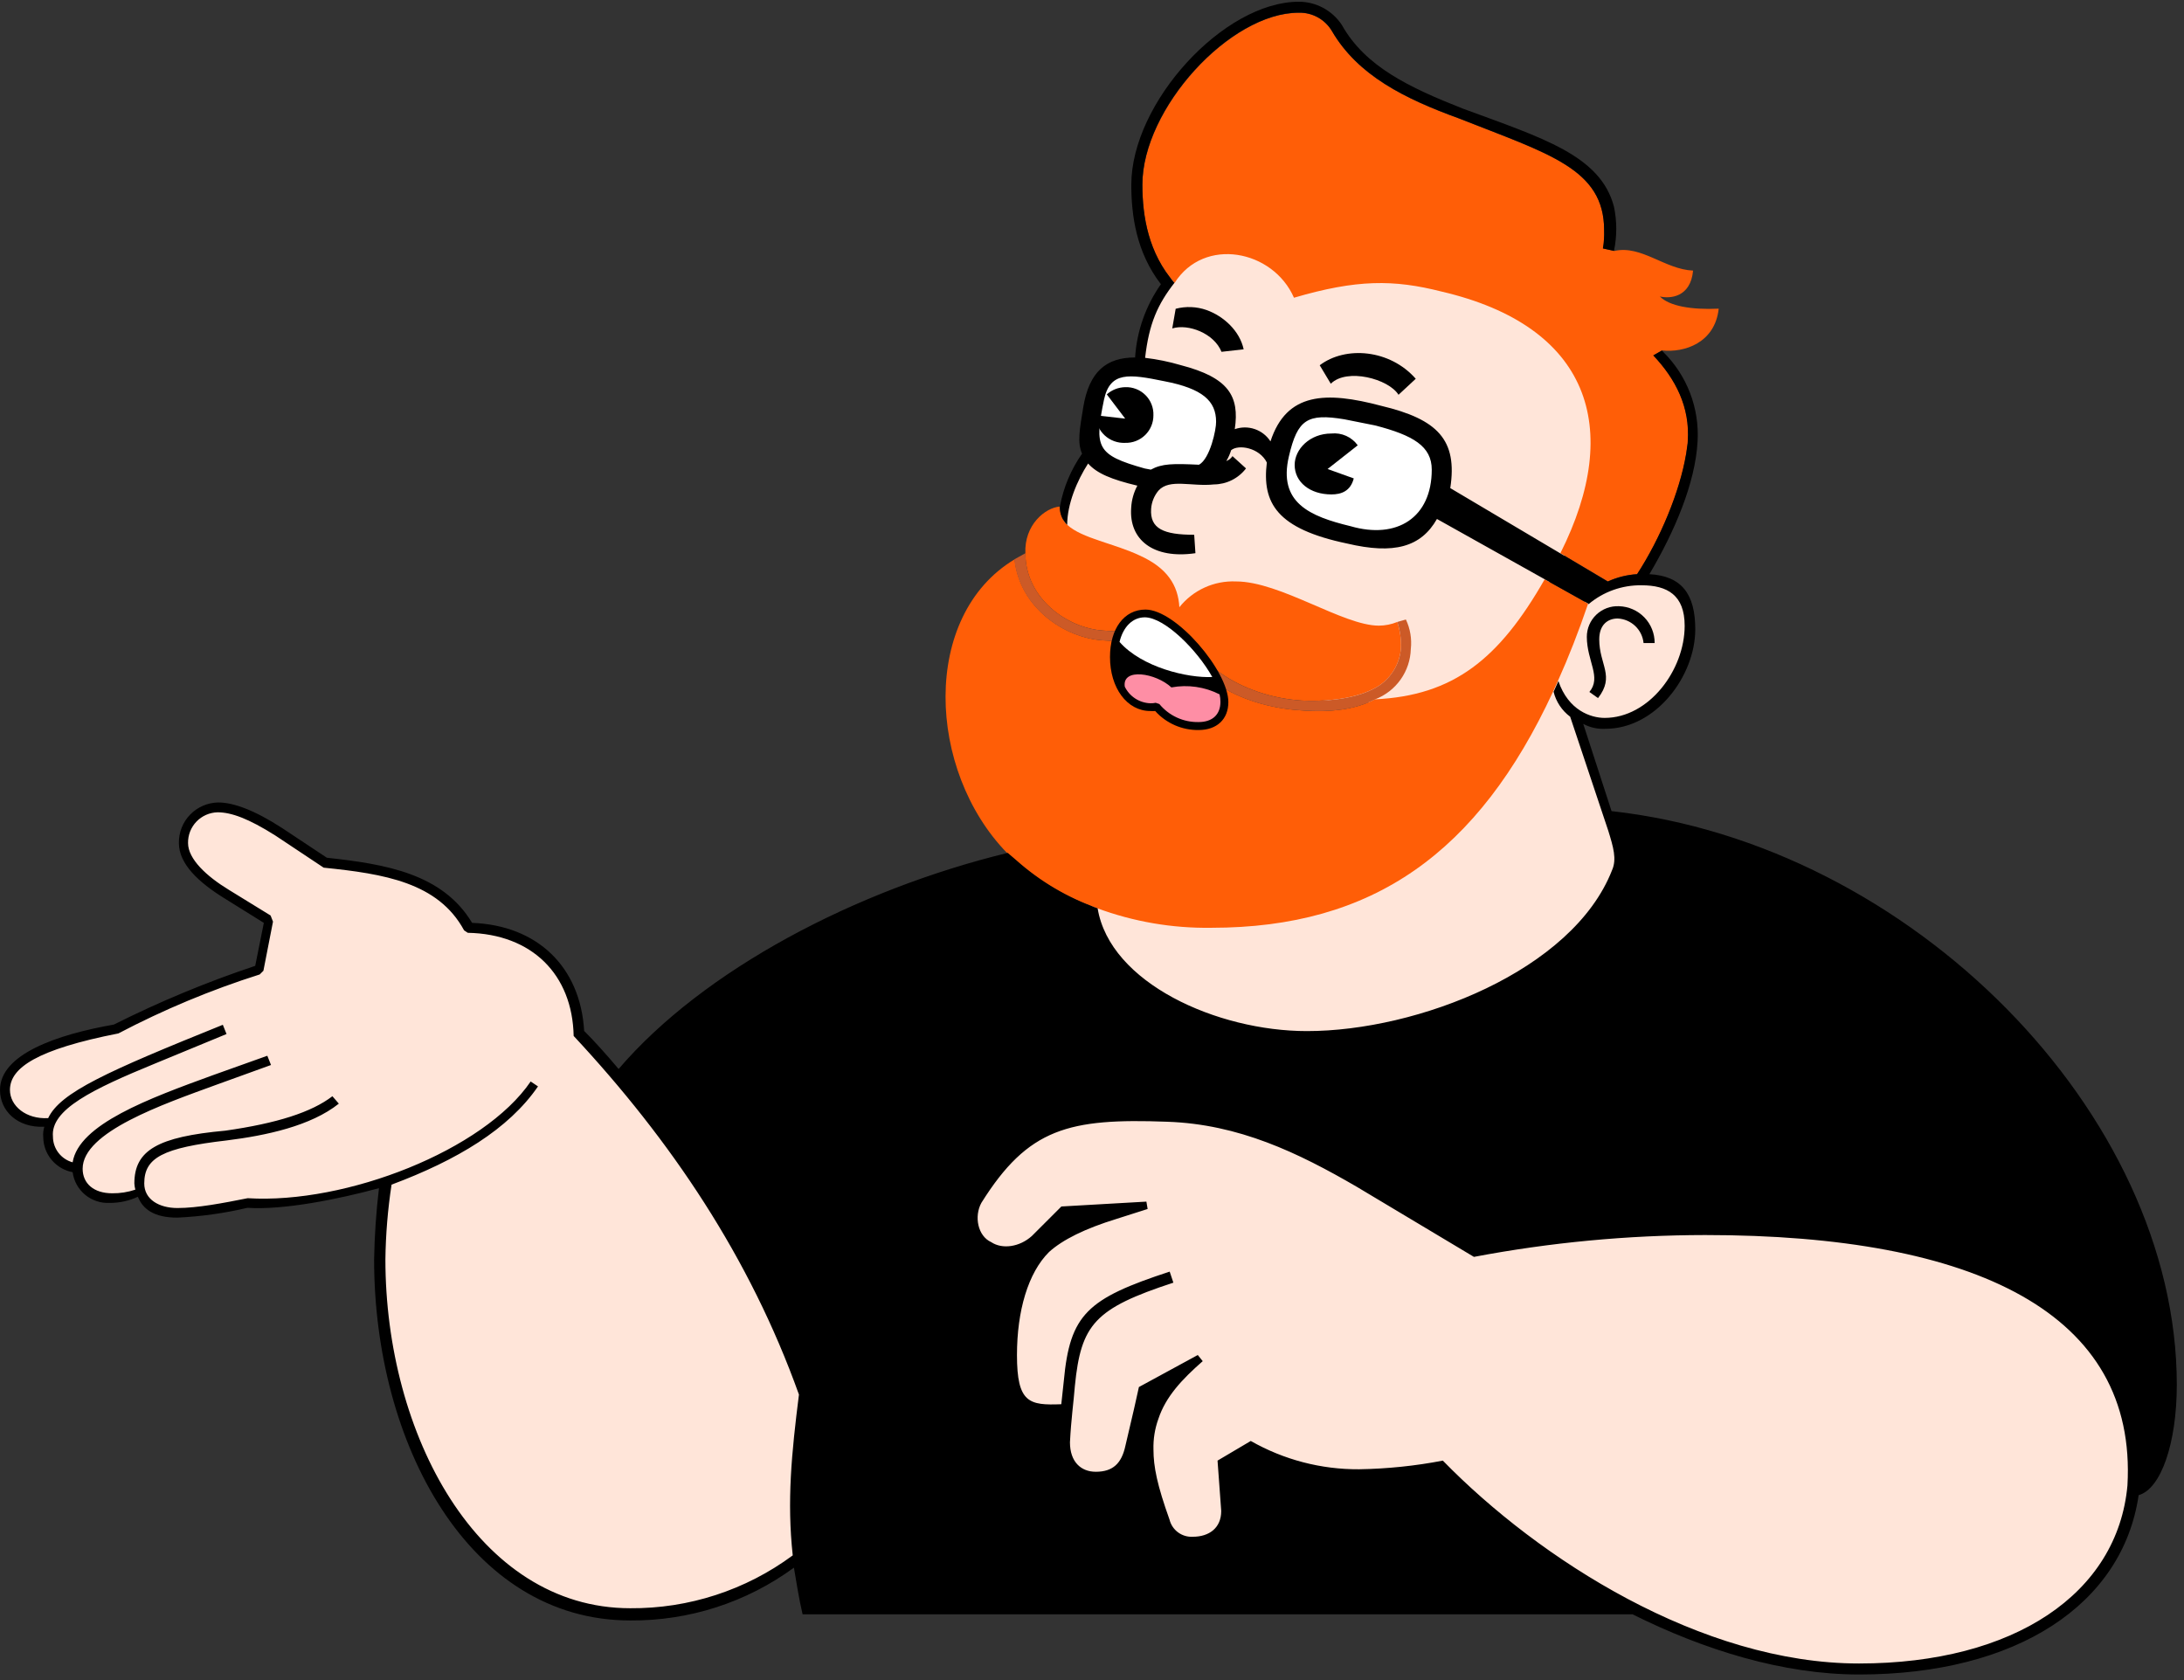 <svg width="299" height="230" viewBox="0 0 299 230" fill="none" xmlns="http://www.w3.org/2000/svg">
<rect x="0" y="0" width="299" height="230" fill="#333333" stroke="none"/>
<path d="M145.559 71.712C152.807 82.837 168.423 96.19 186.267 96.19C197.992 96.19 205.232 92.294 214.158 76.163C221.963 59.477 219.178 44.457 197.428 39.45C191.287 38.339 186.267 37.784 177.349 40.006C175.671 36.11 171.215 34.443 167.309 34.443C161.175 34.443 157.269 41.117 156.156 48.908C151.693 56.137 146.116 63.928 145.559 71.712Z" fill="#FFE5D9"/>
<path d="M284.809 182.832C275.796 173.33 258.516 168.491 233.439 168.491C222.84 168.507 212.266 169.51 201.854 171.488L186.011 161.986C177.144 156.826 169.295 153.325 159.798 152.996C145.97 152.477 140.283 154.049 133.834 164.384C133.517 164.977 133.324 165.628 133.266 166.297C133.208 166.967 133.287 167.641 133.497 168.28C133.642 168.763 133.885 169.211 134.212 169.596C134.538 169.981 134.941 170.294 135.395 170.516C137.147 171.656 139.748 171.247 141.624 169.588L145.523 165.699L156.442 165.071L152.69 166.27C148.293 167.629 145.178 169.149 143.163 170.947C140.268 173.871 138.612 179.119 138.612 185.463C138.612 188.869 139.052 190.674 140.122 191.705C141.192 192.736 142.98 192.831 145.251 192.743H145.735L146.124 189.088C146.922 180.478 148.857 178.373 159.71 174.777L159.864 175.23C149.538 178.666 147.406 181.078 146.534 189.666C146.468 190.484 146.38 191.318 146.292 192.217C146.138 193.678 145.962 195.403 145.852 197.45C145.852 200.235 147.465 202.033 149.956 202.033C152.448 202.033 153.957 200.776 154.544 198.071L155.723 193.028L156.346 190.251L163.799 186.223L163.85 186.282C161.066 188.774 159.014 191.084 157.988 194.051C157.473 195.455 157.225 196.942 157.255 198.437C157.255 201.031 157.863 203.677 159.453 208.202C159.665 209.016 160.151 209.732 160.831 210.23C161.51 210.728 162.341 210.977 163.184 210.935C165.88 210.935 167.624 209.327 167.624 206.806L167.141 200.227L171.12 197.874C175.649 200.396 180.758 201.701 185.945 201.66C189.727 201.605 193.498 201.226 197.216 200.527C209.849 213.354 232.295 228.221 254.375 228.221C275.664 228.221 290.283 218.456 291.683 203.319C292.284 195.155 289.932 188.241 284.809 182.832Z" fill="#FFE5D9"/>
<path d="M220.651 113.527L215.368 97.733L215.236 97.63C214.217 96.859 213.488 95.767 213.169 94.531L212.825 92.901L212.092 94.414C201.832 116.553 187.543 126.428 165.814 126.428C160.535 126.516 155.285 125.616 150.337 123.775L149.429 123.417L149.59 124.381C151.283 134.716 166.056 141.66 178.793 141.66C195.003 141.66 215.881 132.67 221.106 119.309C221.904 117.613 221.311 115.72 220.651 113.527Z" fill="#FFE5D9"/>
<path d="M224.674 79.54C221.893 79.503 219.192 80.469 217.068 82.259L216.929 82.362L216.87 82.522C215.595 86.257 214.217 89.78 212.781 92.989L212.693 93.186L212.759 93.391C214.107 97.396 217.156 98.822 219.618 98.822C222.637 98.822 225.546 97.316 227.804 94.582C229.898 92.069 231.071 88.918 231.131 85.651C231.131 81.543 229.02 79.54 224.674 79.54Z" fill="#FFE5D9"/>
<path d="M188.4 57.708L184.142 56.853C178.771 55.968 177.158 57.036 175.92 62.32C174.242 69.403 179.584 71.325 184.714 72.553C185.903 72.909 187.136 73.096 188.378 73.108C190.176 73.156 191.942 72.617 193.405 71.573C195.45 70.031 196.534 67.51 196.534 64.264C196.571 60.559 193.464 59.002 188.4 57.708Z" fill="white"/>
<path d="M219.618 31.512C219.618 23.107 212.033 21.082 199.722 16.215C192.306 13.518 185.909 10.367 182.362 4.279C181.899 3.49 181.232 2.84 180.432 2.395C179.632 1.951 178.727 1.728 177.811 1.75C168.372 1.75 156.405 14.906 156.405 25.292C156.405 29.678 157.241 34.706 160.802 38.741C164.84 32.353 174.286 34.202 177.151 40.758C185.733 38.244 190.789 38.244 197.37 39.918C217.537 44.617 222.286 58.497 213.624 75.732L220.131 79.599C221.394 79.021 222.753 78.682 224.14 78.597C227.335 73.686 230.002 67.327 230.845 62.181C230.845 62.115 230.845 62.042 230.881 61.977C230.933 61.626 230.984 61.246 231.028 60.946C231.028 60.763 231.065 60.588 231.079 60.412C231.416 55.713 229.394 51.846 226.36 48.645L227.54 47.972C230.574 48.309 234.787 46.964 235.3 42.257C231.585 42.425 228.551 41.92 227.239 40.583C228.588 40.912 231.453 40.744 231.79 37.045C227.914 36.877 224.711 33.515 221.003 34.356L219.486 34.019C219.613 33.19 219.657 32.35 219.618 31.512Z" fill="#FF5E07"/>
<path d="M159.541 51.649C155.145 50.735 151.627 50.019 150.63 54.572C149.128 61.882 150.242 62.854 156.632 64.644L157.673 64.856L157.856 64.754C159.226 64.023 160.589 64.023 164.136 64.147H164.29L164.429 64.074C166.254 63.095 167.082 58.746 167.082 57.737C167.082 54.485 164.825 52.665 159.541 51.649Z" fill="white"/>
<path d="M151.012 86.323C154.881 86.659 157.922 85.819 160.619 83.633L161.088 83.867L161.63 84.138C162.473 90.358 169.889 95.401 178.317 95.912C182.713 96.073 186.378 95.401 188.766 93.888C189.639 93.31 190.367 92.539 190.893 91.635C191.419 90.732 191.73 89.719 191.8 88.677C191.839 87.479 191.668 86.285 191.295 85.146C190.493 85.476 189.634 85.647 188.766 85.651C183.879 85.651 175.283 79.599 169.215 79.599C167.735 79.535 166.261 79.821 164.913 80.435C163.566 81.049 162.383 81.972 161.462 83.129C161.293 80.103 159.776 77.749 156.068 76.068C152.529 74.387 148.139 73.715 146.117 71.858L145.926 71.654C145.423 71.084 145.131 70.359 145.098 69.6C145.098 69.512 145.098 69.424 145.098 69.344C143.075 69.512 140.217 71.858 140.379 75.732C140.386 81.952 146.117 85.987 151.012 86.323Z" fill="#FF5E07"/>
<path d="M150.169 124.323C155.181 126.182 160.497 127.094 165.844 127.013C187.946 127.013 202.375 116.78 212.627 94.677C212.847 94.195 213.074 93.713 213.286 93.216C214.752 89.956 216.122 86.452 217.398 82.705C217.401 82.678 217.401 82.651 217.398 82.625L217.119 82.471L211.469 79.314C205.247 90.204 199.011 95.233 188.231 95.737C185.703 97.082 182.164 97.586 178.119 97.25C169.552 96.716 161.953 92.207 160.487 85.314C156.779 88.004 153.569 87.836 151.048 87.668C145.655 87.332 139.587 83.129 138.906 76.573C126.045 84.291 126.902 105.487 137.858 116.758L139.037 117.767C142.286 120.652 146.067 122.879 150.169 124.323Z" fill="#FF5E07"/>
<path d="M151.011 87.668C153.532 87.836 156.742 88.004 160.45 85.314C161.967 92.207 169.552 96.746 178.148 97.25C182.193 97.586 185.732 97.082 188.261 95.737C189.666 95.197 190.88 94.255 191.75 93.028C192.619 91.802 193.106 90.346 193.148 88.845C193.302 87.463 193.069 86.067 192.474 84.81L191.294 85.146C191.668 86.285 191.839 87.479 191.8 88.677C191.73 89.719 191.419 90.732 190.893 91.635C190.367 92.539 189.639 93.31 188.766 93.888C186.406 95.401 182.698 96.081 178.316 95.912C169.889 95.401 162.473 90.358 161.63 84.138L161.088 83.867L160.619 83.633C157.922 85.826 154.881 86.659 151.011 86.323C146.116 85.987 140.386 81.938 140.386 75.732L138.869 76.573C139.55 83.129 145.618 87.332 151.011 87.668Z" fill="#CC5A27"/>
<path d="M109.923 190.842L109.879 190.718C103.613 173.22 93.529 157.148 79.056 141.579C78.793 133.013 72.981 127.363 64.188 127.129L63.931 126.961C60.267 120.383 52.939 119.104 44.482 118.234L38.011 113.929C34.442 111.663 31.9 110.647 29.789 110.647C28.546 110.674 27.365 111.191 26.503 112.084C25.64 112.976 25.167 114.173 25.187 115.413C25.187 118.293 28.851 120.946 31.049 122.269L36.626 125.704L36.831 126.223L35.549 132.626L35.263 132.911C28.623 135.026 22.182 137.716 16.012 140.951C5.357 143.056 0.806 145.526 0.806 149.217C0.818 149.769 0.941 150.312 1.169 150.815C1.397 151.317 1.725 151.768 2.133 152.141C2.743 152.675 3.456 153.079 4.229 153.331C5.001 153.582 5.816 153.675 6.625 153.603H6.954L7.094 153.303C8.677 149.999 15.037 147.142 30.207 141.017L30.324 141.324L21.047 145.154C12.143 148.808 6.339 151.512 6.713 155.591C6.707 156.521 7.012 157.426 7.581 158.163C8.149 158.901 8.947 159.428 9.849 159.662L10.421 159.786L10.516 159.209C11.285 154.297 20.885 150.803 29.357 147.712L36.245 145.212L36.362 145.519L28.375 148.443C20.512 151.278 10.736 154.809 10.736 159.998C10.736 162.381 12.539 163.916 15.338 163.916C16.274 163.888 17.203 163.753 18.108 163.514L18.65 163.397L19.192 163.287L18.929 161.957C18.929 158.368 20.885 156.249 30.925 155.335C37.813 154.356 42.445 152.916 45.42 150.833L45.567 151.015C41.903 153.895 35.842 154.962 30.91 155.576C21.882 156.621 19.127 158.12 19.127 162.015C19.127 164.362 21.178 165.933 24.256 165.933C27.508 165.778 30.738 165.328 33.907 164.588C47.641 165.414 66.239 157.864 72.747 148.793L72.974 148.918C69.508 154.034 62.399 158.646 53.364 161.65L53.034 161.76L52.983 162.096C52.464 165.52 52.182 168.976 52.14 172.438C52.14 184.6 55.43 196.675 61.161 205.563C67.471 215.35 76.374 220.744 86.238 220.744C94.364 220.829 102.296 218.263 108.823 213.435L109.08 213.245L109.043 212.93C108.208 205.577 108.897 198.941 109.886 191.003L109.923 190.842Z" fill="#FFE5D9"/>
<path d="M217.595 94.728L218.775 95.569C221.135 92.543 218.944 91.03 218.944 87.529C218.944 85.512 220.124 84.671 221.472 84.671C222.368 84.716 223.218 85.08 223.868 85.697C224.517 86.314 224.923 87.143 225.011 88.033H226.528C226.538 86.722 226.032 85.459 225.118 84.515C224.204 83.572 222.955 83.025 221.641 82.99C221.072 82.964 220.504 83.054 219.971 83.254C219.438 83.454 218.951 83.759 218.54 84.152C218.128 84.545 217.802 85.017 217.579 85.54C217.356 86.063 217.242 86.625 217.244 87.193C217.258 90.526 219.281 92.711 217.595 94.728Z" fill="black"/>
<path d="M180.676 50.004L182.193 52.533C184.391 50.341 190.114 51.861 191.463 54.046L193.823 51.854C190.283 47.819 184.215 47.322 180.676 50.004Z" fill="black"/>
<path d="M165.17 42.44C163.813 41.965 162.346 41.907 160.956 42.271L160.487 44.961C162.685 44.289 166.217 45.633 167.229 48.163L170.263 47.819C169.72 45.297 167.529 43.28 165.17 42.44Z" fill="black"/>
<path d="M220.629 111.042L216.753 99.099C217.682 99.599 218.732 99.832 219.786 99.772C226.697 99.772 232.09 92.543 232.09 86.155C232.09 81.338 230.244 78.846 225.81 78.605C229.225 72.831 232.098 66.179 232.406 60.427C232.538 58.166 232.185 55.902 231.371 53.787C230.558 51.672 229.301 49.755 227.686 48.162L227.518 47.987L226.338 48.659C229.372 51.861 231.394 55.727 231.057 60.427C231.057 60.602 231.057 60.778 231.006 60.961C230.962 61.289 230.911 61.64 230.859 61.991C230.859 62.057 230.859 62.13 230.823 62.203C229.951 67.319 227.312 73.7 224.117 78.612C222.731 78.697 221.372 79.036 220.109 79.613L213.601 75.747L198.549 66.822C199.561 60.244 196.857 57.401 189.103 55.559C181.519 53.542 176.125 53.703 173.934 60.427C173.428 59.639 172.669 59.046 171.782 58.742C170.895 58.438 169.931 58.442 169.046 58.753C169.72 54.214 168.203 51.685 161.63 49.982C160.042 49.514 158.416 49.181 156.772 48.988C157.299 44.318 158.479 41.679 160.787 38.719C157.241 34.684 156.39 29.641 156.39 25.27C156.39 14.848 168.365 1.728 177.803 1.728C178.719 1.706 179.624 1.929 180.425 2.373C181.225 2.818 181.891 3.468 182.354 4.257C185.901 10.309 192.298 13.496 199.715 16.193C212.026 21.06 219.611 23.085 219.611 31.491C219.638 32.334 219.582 33.179 219.442 34.012L220.959 34.348C221.38 32.353 221.38 30.292 220.959 28.296C219.112 21.258 211.183 18.897 200.235 14.855C192.98 11.99 186.912 9.132 183.71 3.424C183.069 2.446 182.194 1.643 181.164 1.086C180.134 0.53 178.982 0.238 177.811 0.237C167.551 0.237 154.881 14.029 154.881 25.292C154.881 29.495 155.562 34.538 158.933 38.909C156.854 41.864 155.632 45.334 155.401 48.937C151.473 48.937 149.121 50.845 148.307 55.727C147.809 58.753 147.465 60.595 148.139 62.108C146.62 64.276 145.585 66.743 145.105 69.344C145.105 69.424 145.105 69.512 145.105 69.6C145.135 70.355 145.419 71.079 145.911 71.654L146.102 71.858C146.102 69.008 147.45 65.806 148.967 63.453C150.154 64.805 152.177 65.646 155.709 66.486C155.209 67.421 154.921 68.454 154.866 69.512C154.536 73.898 157.907 76.573 163.66 75.732L163.491 73.21C159.278 73.21 157.424 72.37 157.592 69.673C157.655 68.749 158.009 67.869 158.604 67.159C160.12 65.478 163.154 66.647 166.188 66.318C167.04 66.312 167.88 66.111 168.642 65.731C169.404 65.351 170.069 64.802 170.585 64.125L168.731 62.444C168.53 62.753 168.235 62.989 167.888 63.117C168.167 62.651 168.389 62.152 168.548 61.633C169.559 60.792 172.424 61.289 173.436 63.314C172.762 68.854 174.784 72.392 184.428 74.409C190.826 75.922 194.534 74.906 196.725 71.047L211.535 79.335L217.185 82.493L217.463 82.647C217.466 82.673 217.466 82.7 217.463 82.727C219.493 81.009 222.079 80.085 224.74 80.125C228.28 80.125 230.639 81.47 230.639 85.672C230.639 91.724 225.752 98.281 219.684 98.281C217.786 98.281 214.708 97.25 213.352 93.237C213.14 93.734 212.913 94.217 212.693 94.699C213.031 96.067 213.834 97.276 214.965 98.12L220.189 113.754C220.864 115.947 221.369 117.62 220.695 119.133C215.302 132.918 194.057 141.156 178.925 141.156C166.621 141.156 151.95 134.577 150.271 124.345C146.167 122.895 142.386 120.66 139.14 117.767L137.96 116.758C117.229 121.801 96.329 132.735 84.692 146.345C82.838 144.152 81.321 142.478 79.972 141.134C79.467 132.363 73.567 126.676 64.635 126.34C60.589 119.608 52.836 118.3 44.746 117.423L38.678 113.396C34.801 110.874 31.929 109.858 29.884 109.858C29.164 109.869 28.453 110.021 27.792 110.306C27.131 110.591 26.533 111.003 26.032 111.519C25.531 112.035 25.137 112.645 24.872 113.313C24.608 113.981 24.478 114.695 24.491 115.413C24.491 118.271 27.188 120.792 30.727 122.978L36.12 126.34L34.941 132.224C28.305 134.438 21.837 137.125 15.587 140.264C7.753 141.638 0 144.335 0 149.21C0 152.068 2.36 154.421 6.068 154.253C5.926 154.712 5.876 155.194 5.921 155.671C5.93 156.813 6.336 157.915 7.07 158.791C7.804 159.667 8.82 160.262 9.944 160.473C10.105 161.679 10.714 162.78 11.65 163.559C12.587 164.337 13.783 164.736 15.001 164.676C16.34 164.687 17.664 164.4 18.877 163.836C19.552 165.517 21.076 166.693 24.271 166.693C27.508 166.543 30.724 166.092 33.878 165.348C38.766 165.685 46.336 164.172 51.883 162.659C51.497 165.896 51.274 169.15 51.217 172.409C51.217 197.625 64.195 221.84 86.275 221.84C94.333 221.904 102.196 219.368 108.691 214.612C109.036 216.621 109.366 218.807 109.879 221H223.509C233.285 225.875 244.072 229.237 254.522 229.237C276.103 229.237 290.606 219.647 292.79 204.686C295.831 203.845 298.015 197.625 298.015 189.556C298 152.397 261.616 115.581 220.629 111.042ZM164.151 63.621C160.611 63.453 159.095 63.453 157.556 64.293L156.713 64.133C150.118 62.283 149.795 61.267 151.143 54.711C151.986 50.845 154.522 51.188 159.41 52.19C164.635 53.198 166.489 54.887 166.489 57.737C166.518 58.753 165.675 62.781 164.151 63.621ZM184.89 72.034C179.328 70.689 174.945 68.832 176.462 62.452C177.642 57.401 178.991 56.568 184.047 57.401L188.261 58.242C193.493 59.594 196.014 61.107 196.014 64.293C196.014 70.857 191.265 73.883 184.89 72.034ZM108.53 212.93C102.097 217.69 94.284 220.23 86.275 220.166C65.375 220.159 52.763 196.28 52.763 172.409C52.807 168.983 53.089 165.564 53.606 162.176C62.575 158.822 69.64 154.582 73.655 148.728L72.651 148.055C66.247 157.469 47.399 164.866 33.907 164.033C30.537 164.705 27.004 165.378 24.3 165.378C21.772 165.378 19.749 164.201 19.749 162.016C19.749 158.485 22.278 157.14 31.042 156.124C36.436 155.452 42.562 154.144 46.387 151.089L45.508 150.073C42.65 152.265 37.923 153.778 30.852 154.787C21.581 155.627 18.394 157.477 18.394 162.016C18.41 162.302 18.455 162.586 18.526 162.863C17.506 163.206 16.436 163.374 15.36 163.36C12.832 163.36 11.315 162.016 11.315 159.998C11.315 154.955 22.307 151.176 29.686 148.479L37.102 145.797L36.597 144.532L29.166 147.185C20.372 150.387 10.787 153.91 9.944 159.121C9.17 158.91 8.487 158.451 7.999 157.814C7.512 157.178 7.248 156.399 7.248 155.598C6.91 151.9 12.641 149.122 21.237 145.592L31.013 141.558L30.507 140.293C14.656 146.688 8.259 149.546 6.595 153.069C3.561 153.245 1.363 151.396 1.363 149.21C1.363 146.177 5.078 143.663 16.203 141.477C22.402 138.22 28.878 135.517 35.556 133.401L36.062 132.896L37.374 126.172L37.044 125.331L31.306 121.801C28.272 119.952 25.744 117.598 25.744 115.413C25.724 114.321 26.139 113.265 26.896 112.476C27.654 111.688 28.694 111.23 29.789 111.203C31.643 111.203 34.003 112.044 37.718 114.397L44.313 118.783C52.572 119.623 59.988 120.807 63.535 127.363L64.041 127.7C72.835 127.868 78.367 133.415 78.536 141.821C91.851 156.11 102.638 172.087 109.38 190.916C108.362 198.977 107.724 205.534 108.53 212.93ZM291.258 203.356C289.917 218.142 275.752 227.731 254.507 227.731C232.933 227.731 210.685 213.442 197.531 199.957C193.752 200.684 189.917 201.08 186.07 201.141C180.87 201.176 175.753 199.84 171.237 197.267L166.687 199.957L167.192 206.849C167.192 209.203 165.507 210.38 163.308 210.38C162.585 210.423 161.869 210.212 161.285 209.783C160.701 209.354 160.287 208.735 160.113 208.033C158.428 203.326 157.915 200.797 157.915 198.444C157.874 197.013 158.103 195.588 158.589 194.241C159.593 191.215 161.784 188.862 164.657 186.34L163.982 185.5L155.921 189.885L155.247 192.911L154.067 197.954C153.554 200.315 152.382 201.484 150.022 201.484C148 201.484 146.483 200.14 146.483 197.45C146.644 194.256 146.988 191.902 147.157 189.717C148 181.311 149.846 179.126 160.641 175.596L160.135 174.083C148.835 177.781 146.483 179.93 145.64 189.044L145.296 192.238C140.899 192.407 139.228 192.078 139.228 185.514C139.228 179.462 140.745 174.251 143.625 171.393C145.486 169.712 148.52 168.199 152.895 166.854L157.116 165.509L156.947 164.501L145.31 165.166L141.265 169.208C139.587 170.721 137.22 171.057 135.703 170.048C133.849 169.208 133.343 166.511 134.355 164.669C140.759 154.436 146.329 153.062 159.813 153.566C169.589 153.903 177.679 157.776 185.769 162.483L201.788 172.066C212.222 170.09 222.818 169.089 233.439 169.076C270.527 169.076 292.606 179.806 291.258 203.348V203.356Z" fill="black"/>
<path d="M154.045 53.003C153.114 53.021 152.219 53.371 151.524 53.989L154.045 57.308L150 56.855C150.01 57.37 150.124 57.877 150.334 58.347C150.544 58.818 150.847 59.241 151.224 59.593C151.601 59.944 152.045 60.217 152.53 60.394C153.014 60.572 153.53 60.651 154.045 60.626C154.549 60.64 155.051 60.552 155.52 60.369C155.99 60.185 156.418 59.909 156.778 59.557C157.138 59.205 157.424 58.785 157.618 58.32C157.812 57.856 157.91 57.358 157.907 56.855C157.927 56.344 157.84 55.834 157.653 55.358C157.466 54.882 157.182 54.449 156.819 54.088C156.457 53.726 156.023 53.443 155.546 53.256C155.068 53.07 154.558 52.983 154.045 53.003Z" fill="black"/>
<path d="M185.879 60.962C185.475 60.401 184.929 59.956 184.297 59.672C183.665 59.389 182.97 59.276 182.281 59.347C179.313 59.347 177.246 61.496 177.246 63.652C177.246 65.983 179.313 67.686 182.281 67.686C183.629 67.686 184.889 67.241 185.336 65.494L181.753 64.207L185.879 60.962Z" fill="black"/>
<path d="M156.303 86.557L159.051 82.727L163.235 84.167L164.195 92.17L156.303 86.557Z" fill="#FF5E07"/>
<path d="M156.823 83.45C153.892 83.45 151.964 86.06 151.964 89.948C151.964 94.165 154.28 97.338 157.482 97.338C157.704 97.355 157.927 97.355 158.149 97.338C158.897 98.171 159.815 98.834 160.841 99.283C161.868 99.732 162.979 99.956 164.1 99.94C166.577 99.94 168.167 98.478 168.167 96.117C168.174 91.856 161 83.45 156.823 83.45Z" fill="black"/>
<path d="M166.965 95.057C164.932 94.024 162.613 93.69 160.37 94.107C158.252 92.134 153.598 91.374 153.987 94.005C154.308 94.666 154.804 95.227 155.421 95.627C156.038 96.028 156.754 96.253 157.49 96.278C157.736 96.286 157.982 96.264 158.222 96.212L158.721 96.38C159.369 97.169 160.187 97.8 161.115 98.228C162.043 98.656 163.056 98.869 164.078 98.851C165.99 98.851 167.082 97.828 167.082 96.081C167.086 95.736 167.047 95.392 166.965 95.057Z" fill="#FE8EA5"/>
<path d="M165.968 92.682C163.88 88.94 159.446 84.54 156.742 84.51C155.042 84.51 153.767 85.826 153.269 87.88C156.332 91.359 162.59 92.843 165.968 92.682Z" fill="white"/>
</svg>
